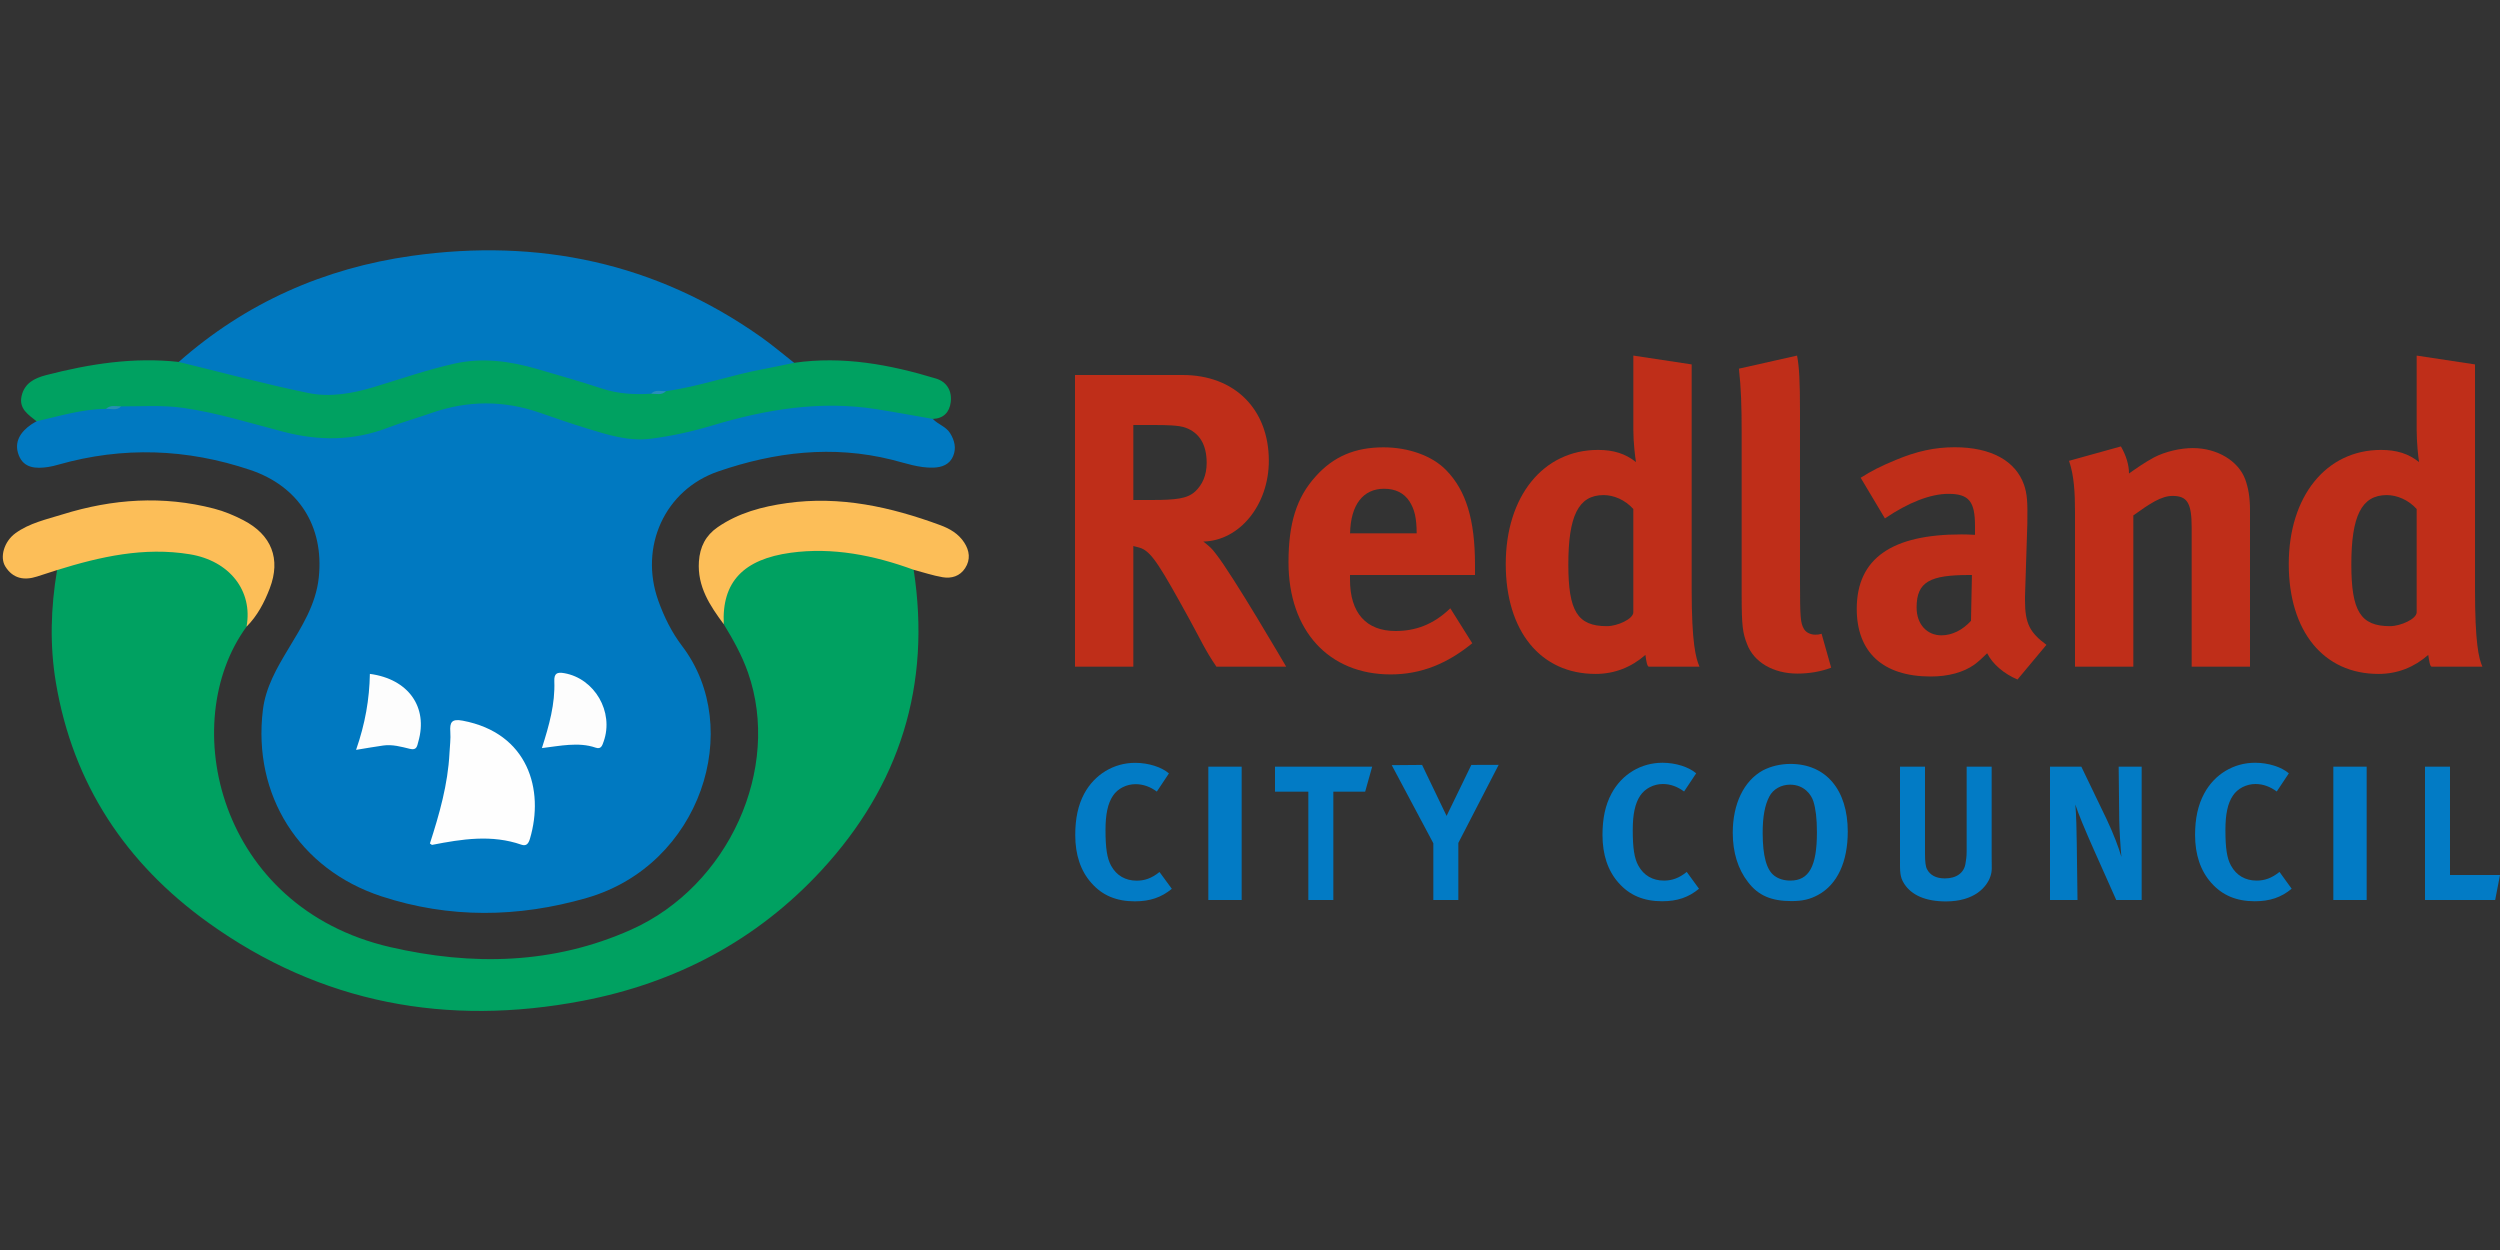 <?xml version="1.0" encoding="iso-8859-1"?>
<!-- Generator: Adobe Illustrator 16.0.0, SVG Export Plug-In . SVG Version: 6.00 Build 0)  -->
<!DOCTYPE svg PUBLIC "-//W3C//DTD SVG 1.1//EN" "http://www.w3.org/Graphics/SVG/1.1/DTD/svg11.dtd">
<svg version="1.1" xmlns="http://www.w3.org/2000/svg" xmlns:xlink="http://www.w3.org/1999/xlink" x="0px" y="0px" width="300px"
	 height="150px" viewBox="0 0 300 150" style="enable-background:new 0 0 300 150;" xml:space="preserve">
<rect x="0" y="0" width="300" height="150" fill="#333333" stroke="none"/>
<g id="Redland">
	<g>
		<polygon style="fill:#027BC5;" points="300,105 299.42,108 291,108 291,92 294,92 294,105 		"/>
		<rect x="280" y="92" style="fill:#027BC5;" width="4" height="16"/>
		<path style="fill:#027BC5;" d="M275,106.65c-1.26,1.04-2.61,1.5-4.43,1.5c-2.21,0-3.91-0.721-5.221-2.21
			c-1.29-1.45-1.939-3.381-1.939-5.74c0-2,0.35-3.59,1.09-4.97c1.24-2.32,3.54-3.7,6.11-3.7c1.59,0,3.18,0.51,4.05,1.27l-1.45,2.181
			c-0.8-0.591-1.65-0.9-2.55-0.9c-1.08,0-2.141,0.53-2.71,1.39c-0.63,0.92-0.9,2.25-0.9,4.12c0,2.19,0.181,3.41,0.67,4.28
			c0.641,1.17,1.7,1.8,3.08,1.8c0.94,0,1.79-0.28,2.74-1.04L275,106.65z"/>
		<path style="fill:#027BC5;" d="M257,92v16h-3.05l-2.75-6.17c-0.891-2-1.86-4.311-2.16-5.29c0.12,1.3,0.15,3.24,0.17,4.57
			l0.09,6.89H246V92h3.76l3.061,6.36c0.8,1.699,1.42,3.33,1.75,4.479c-0.12-1.25-0.24-3.26-0.261-4.37L254.24,92H257z"/>
		<path style="fill:#027BC5;" d="M238.85,105.16c-0.42,1.26-1.89,3.01-5.34,3.01c-2.43,0-4.13-0.74-5.02-2.14
			c-0.53-0.83-0.49-1.471-0.49-3.011V92h3v10.4c0,0.979,0.06,1.56,0.24,1.899c0.37,0.72,1.09,1.11,2.149,1.11
			c1.4,0,2.341-0.69,2.48-1.86c0.04-0.35,0.13-0.58,0.13-1.439V92h3v10.64C239,104.18,239.08,104.47,238.85,105.16z"/>
		<path style="fill:#027BC5;" d="M214.85,91.67c-1.189,0-2.359,0.28-3.31,0.78c-2.29,1.26-3.61,4.03-3.61,7.479
			c0,2.351,0.62,4.37,1.84,5.931c1.221,1.6,2.79,2.27,5.2,2.27c1.33,0,2.23-0.21,3.2-0.74c2.32-1.26,3.561-3.979,3.561-7.6
			C221.73,94.77,219.11,91.67,214.85,91.67z M214.85,105.67c-0.75,0-1.399-0.189-1.899-0.56c-0.97-0.69-1.431-2.41-1.431-5.181
			c0-1.93,0.261-3.33,0.811-4.37c0.45-0.85,1.4-1.399,2.479-1.399c1.7,0,2.561,1.22,2.801,2.02c0.279,0.9,0.42,2.07,0.42,3.71
			C218.03,103.96,217.08,105.67,214.85,105.67z"/>
		<path style="fill:#027BC5;" d="M203.88,106.65c-1.26,1.04-2.61,1.5-4.43,1.5c-2.21,0-3.91-0.721-5.22-2.21
			c-1.29-1.45-1.931-3.381-1.931-5.74c0-2,0.34-3.59,1.08-4.97c1.24-2.32,3.54-3.7,6.12-3.7c1.58,0,3.17,0.51,4.04,1.27l-1.45,2.181
			c-0.8-0.591-1.649-0.9-2.55-0.9c-1.08,0-2.13,0.53-2.71,1.39c-0.62,0.92-0.9,2.25-0.9,4.12c0,2.19,0.19,3.41,0.67,4.28
			c0.641,1.17,1.7,1.8,3.08,1.8c0.94,0,1.79-0.28,2.73-1.04L203.88,106.65z"/>
		<polygon style="fill:#027BC5;" points="179.84,91.78 175,101.15 175,108 172,108 172,101.19 167.01,91.82 170.65,91.79 
			173.59,97.91 176.56,91.79 		"/>
		<polygon style="fill:#027BC5;" points="164.66,92 163.82,95 160,95 160,108 157,108 157,95 153,95 153,92 		"/>
		<rect x="145" y="92" style="fill:#027BC5;" width="4" height="16"/>
		<path style="fill:#027BC5;" d="M140.62,106.66c-1.27,1.04-2.63,1.5-4.44,1.5c-2.21,0-3.91-0.71-5.22-2.21
			c-1.29-1.45-1.93-3.38-1.93-5.74c0-1.99,0.34-3.59,1.07-4.96c1.25-2.32,3.55-3.71,6.12-3.71c1.59,0,3.18,0.51,4.05,1.27
			l-1.45,2.181c-0.8-0.59-1.65-0.891-2.56-0.891c-1.07,0-2.13,0.521-2.7,1.381c-0.63,0.92-0.9,2.25-0.9,4.119
			c0,2.19,0.19,3.41,0.67,4.28c0.64,1.17,1.7,1.8,3.08,1.8c0.94,0,1.79-0.279,2.73-1.04L140.62,106.66z"/>
		<path style="fill:#BF2E19;" d="M297,70.73v-27l-7-1.06v8.93c0,1.51,0.19,3.29,0.29,3.85c-1.271-1.01-2.69-1.46-4.57-1.46
			c-6.59,0-11.069,5.57-11.069,13.69c0,8.07,4.17,13.19,10.76,13.19c2.33,0,4.3-0.82,5.979-2.28C291.49,79.3,291.6,80,291.8,80h6.09
			C297.44,79,297,77.12,297,70.73z M290,73.47c0,0.81-1.94,1.67-3.2,1.67c-3.55,0-4.64-1.82-4.64-7.41c0-5.78,1.21-8.32,4.25-8.32
			c1.21,0,2.59,0.56,3.59,1.67V73.47z"/>
		<path style="fill:#BF2E19;" d="M270,61.23V80h-7V63.32c0-2.94-0.51-3.81-2.29-3.81c-1.36,0-2.71,0.91-4.71,2.34V80h-7V61.39
			c0-2.23-0.11-4.37-0.72-6.09l6.229-1.73c0.61,1.07,0.971,2.18,0.971,3.25c1.01-0.71,1.88-1.32,3-1.93
			c1.369-0.71,3.159-1.12,4.67-1.12c2.899,0,5.46,1.53,6.279,3.76C269.78,58.5,270,59.62,270,61.23z"/>
		<path style="fill:#BF2E19;" d="M243,72.05v-0.46l0.28-8.73c0.05-2.79-0.04-3.6-0.391-4.67c-1.01-2.89-3.96-4.52-8.319-4.52
			c-2.391,0-4.561,0.47-7.09,1.53c-1.83,0.76-2.83,1.27-4.2,2.13l2.91,4.88c2.779-1.89,5.449-2.95,7.63-2.95
			c2.489,0,3.18,0.96,3.18,3.85v1.07c-1-0.05-1.15-0.05-1.66-0.05c-8.26,0-12.53,2.84-12.53,8.93c0,5.18,3.11,8.12,8.881,8.12
			c2.13,0,3.93-0.51,5.21-1.41c0.5-0.359,1.05-0.88,1.56-1.38c0.65,1.32,2.06,2.49,3.64,3.15l3.471-4.16
			C243.59,75.91,243,74.84,243,72.05z M236.52,74.5c-1.02,1.12-2.279,1.74-3.55,1.74c-1.72,0-2.979-1.31-2.979-3.34
			c0-3.1,1.609-3.9,6.319-3.9h0.32L236.52,74.5z"/>
		<path style="fill:#BF2E19;" d="M219.74,80.12c-1.16,0.45-2.58,0.71-4.05,0.71c-2.9,0-5.24-1.37-6.051-3.561
			c-0.51-1.31-0.64-2.129-0.64-5.839V52.06c0-3.41-0.07-5.49-0.33-7.82l6.98-1.57c0.26,1.41,0.35,3.08,0.35,6.74v20.25
			c0,4.48,0.06,5.08,0.46,5.79c0.25,0.46,0.82,0.71,1.37,0.71c0.25,0,0.4,0,0.76-0.11L219.74,80.12z"/>
		<path style="fill:#BF2E19;" d="M203,70.73v-27l-7-1.06v8.93c0,1.51,0.22,3.29,0.32,3.85c-1.271-1.01-2.681-1.46-4.551-1.46
			c-6.59,0-11.079,5.57-11.079,13.69c0,8.07,4.189,13.19,10.77,13.19c2.33,0,4.31-0.82,5.99-2.28c0.09,0.71,0.21,1.41,0.41,1.41
			h6.08C203.49,79,203,77.12,203,70.73z M196,73.47c0,0.81-1.91,1.67-3.17,1.67c-3.55,0-4.63-1.82-4.63-7.41
			c0-5.78,1.189-8.32,4.229-8.32c1.221,0,2.57,0.56,3.57,1.67V73.47z"/>
		<path style="fill:#BF2E19;" d="M177,69v-1.21c0-5.44-1.08-8.94-3.46-11.37c-1.67-1.73-4.53-2.74-7.521-2.74
			c-3.439,0-6.02,1.11-8.149,3.5c-2.29,2.53-3.25,5.63-3.25,10.3c0,8.17,4.81,13.45,12.26,13.45c3.66,0,6.8-1.3,9.79-3.739
			L174.04,73h-0.01c-2.07,2-4.24,2.72-6.57,2.72c-3.5,0-5.46-2.15-5.46-6.16V69H177z M162,64h0.01c0.07-3.43,1.561-5.35,4.08-5.35
			c1.37,0,2.391,0.51,3.05,1.52c0.601,0.95,0.851,1.95,0.86,3.83h-7.99C162,64.09,162,64.18,162,64.28V64z"/>
		<path style="fill:#BF2E19;" d="M145.87,66.415c-0.46-0.62-0.76-0.867-1.47-1.428c4.36-0.1,7.86-4.409,7.86-9.689
			c0-6.2-4.11-10.298-10.34-10.298H129v35h7V65.5c0,0.06,0.625,0.15,0.985,0.3c1.27,0.56,2.262,2.175,5.752,8.525
			C144.107,76.814,144.6,78,145.97,80h8.37C154.34,80,147.9,68.955,145.87,66.415z M138.12,60H136v-9h2.27
			c1.72,0,3.19,0.025,4,0.325c1.67,0.61,2.53,2.037,2.53,4.218c0,1.479-0.5,2.608-1.37,3.428C142.48,59.841,141.16,60,138.12,60z"/>
	</g>
	<g id="Layer_94">
		<g>
			<path style="fill-rule:evenodd;clip-rule:evenodd;fill:#0079C1;" d="M111.942,50.27c0.61,0.664,1.565,0.896,2.07,1.709
				c0.546,0.881,0.763,1.809,0.361,2.763c-0.425,1.007-1.344,1.342-2.369,1.374c-1.722,0.054-3.34-0.538-4.97-0.945
				c-7.118-1.775-14.063-0.938-20.862,1.405c-6.41,2.209-9.484,9.047-7.174,15.511c0.696,1.949,1.624,3.82,2.86,5.442
				c7.496,9.84,2.265,26.273-11.452,30.224c-8.229,2.37-16.479,2.483-24.636-0.195c-9.882-3.245-15.47-12.172-14.223-22.369
				c0.333-2.719,1.669-5.018,3.041-7.3c1.617-2.691,3.318-5.321,3.665-8.581c0.652-6.127-2.39-10.953-8.225-12.915
				c-7.605-2.557-15.268-2.836-23.002-0.641c-0.406,0.115-0.818,0.224-1.234,0.286c-1.455,0.218-2.928,0.175-3.541-1.414
				c-0.608-1.578,0.203-2.8,1.52-3.703c0.199-0.136,0.415-0.247,0.622-0.369c1.975-1.647,4.502-1.354,6.784-1.92
				c0.458-0.114,0.954-0.06,1.433-0.055c0.707,0.058,1.402,0,2.082-0.221c4.895-0.561,9.645,0.211,14.325,1.582
				c2.208,0.646,4.461,1.107,6.686,1.675c3.541,0.903,6.955,0.466,10.342-0.668c1.95-0.653,3.908-1.283,5.851-1.956
				c4.275-1.481,8.533-1.472,12.813-0.014c2.347,0.8,4.713,1.542,7.074,2.301c3.341,1.076,6.655,1.012,10.008,0.17
				c3.109-0.781,6.22-1.555,9.331-2.331c6.698-1.67,13.326-0.932,19.929,0.592C111.405,49.79,111.745,49.923,111.942,50.27z"/>
			<path style="fill-rule:evenodd;clip-rule:evenodd;fill:#00A161;" d="M109.639,68.374c2.126,13.815-1.639,25.865-11.08,36.083
				c-7.757,8.396-17.455,13.49-28.619,15.635c-16.255,3.121-31.424,0.348-44.973-9.391c-9.874-7.098-16.214-16.618-18.258-28.767
				c-0.759-4.513-0.62-9.025,0.139-13.527c0.262-0.541,0.771-0.767,1.29-0.915c4.849-1.384,9.745-2.349,14.812-1.41
				c3.797,0.703,6.333,2.985,7.037,6.178c0.233,1.06,0.209,2.026-0.402,2.942c-8.423,11.516-3.419,33.687,17.24,38.45
				c9.795,2.259,19.572,2.094,28.939-2.104c11.682-5.236,18.025-19.313,14.001-30.819c-0.722-2.064-1.776-3.96-2.912-5.816
				c-0.868-2.676,0.156-5.43,2.52-7.052c3.062-2.103,6.498-2.468,10.04-2.157c2.817,0.248,5.627,0.65,8.354,1.46
				C108.498,67.381,109.341,67.466,109.639,68.374z"/>
			<path style="fill-rule:evenodd;clip-rule:evenodd;fill:#0079C1;" d="M21.447,43.432c8.032-7.091,17.454-11.254,27.982-12.732
				c15.152-2.127,29.23,0.806,41.863,9.719c1.381,0.974,2.672,2.075,4.005,3.117c-0.195,0.445-0.617,0.561-1.023,0.655
				c-4.348,1.005-8.708,1.961-13.017,3.126c-0.406,0.109-0.837,0.102-1.26,0.104c-0.691-0.041-1.372,0.013-2.035,0.23
				c-2.788,0.503-5.388-0.325-7.98-1.15c-2.934-0.933-5.844-1.931-8.897-2.44c-2.793-0.465-5.511-0.262-8.241,0.477
				c-3.607,0.977-7.078,2.428-10.802,3.003c-2.303,0.356-4.56,0.305-6.83-0.203c-4.124-0.923-8.149-2.246-12.313-3.009
				C22.335,44.226,21.675,44.142,21.447,43.432z"/>
			<path style="fill-rule:evenodd;clip-rule:evenodd;fill:#00A161;" d="M21.447,43.432c5.188,1.264,10.348,2.661,15.574,3.733
				c2.595,0.533,5.28,0.053,7.835-0.715c3.217-0.967,6.389-2.083,9.675-2.816c3.389-0.757,6.69-0.297,9.957,0.655
				c2.595,0.756,5.195,1.499,7.761,2.342c1.934,0.636,3.891,0.741,5.888,0.615c0.551-0.353,1.239,0.085,1.783-0.311
				c3.976-0.544,7.763-1.923,11.698-2.647c1.231-0.227,2.454-0.5,3.68-0.752c5.841-0.841,11.484,0.205,17.038,1.895
				c1.263,0.385,1.923,1.464,1.751,2.828c-0.152,1.204-0.852,1.959-2.147,2.011c-2.252-0.391-4.499-0.811-6.756-1.167
				c-6.741-1.064-13.272,0.017-19.72,1.957c-2.426,0.73-4.901,1.276-7.413,1.592c-2.646,0.332-5.141-0.481-7.621-1.238
				c-1.905-0.582-3.788-1.238-5.67-1.89c-4.322-1.498-8.632-1.483-12.949,0.021c-1.768,0.617-3.573,1.13-5.319,1.799
				c-4.093,1.566-8.194,1.575-12.413,0.486c-4.021-1.037-7.989-2.3-12.125-2.888c-2.479-0.352-4.944-0.168-7.417-0.176
				c-0.563,0.352-1.253-0.07-1.813,0.299c-2.862,0.021-5.579,0.861-8.333,1.489c-0.978-0.781-2.139-1.495-1.806-3.011
				c0.34-1.549,1.522-2.163,2.964-2.535C10.772,43.661,16.037,42.836,21.447,43.432z"/>
			<path style="fill-rule:evenodd;clip-rule:evenodd;fill:#FCBE58;" d="M29.584,75.203c0.787-4.309-2.045-7.91-6.801-8.69
				c-5.497-0.902-10.74,0.281-15.935,1.895c-0.801,0.258-1.602,0.515-2.403,0.775c-1.55,0.503-2.901,0.245-3.8-1.194
				c-0.708-1.131-0.147-3.014,1.198-3.995c1.688-1.232,3.726-1.664,5.676-2.271c5.989-1.862,12.037-2.279,18.161-0.689
				c1.234,0.32,2.396,0.807,3.523,1.391c3.381,1.75,4.528,4.638,3.164,8.191C31.721,72.299,30.888,73.901,29.584,75.203z"/>
			<path style="fill-rule:evenodd;clip-rule:evenodd;fill:#FCBE58;" d="M109.639,68.374c-4.772-1.747-9.728-2.732-14.755-2.044
				c-5.63,0.771-8.289,3.471-8.031,8.584c-1.665-2.243-3.184-4.519-2.984-7.531c0.117-1.768,0.817-3.132,2.251-4.12
				c2.496-1.719,5.336-2.473,8.291-2.889c6.395-0.902,12.464,0.449,18.416,2.641c1.166,0.429,2.197,1.037,2.881,2.09
				c0.638,0.981,0.777,2.045,0.109,3.073c-0.628,0.967-1.634,1.267-2.691,1.09C111.947,69.069,110.8,68.68,109.639,68.374z"/>
			<path style="fill-rule:evenodd;clip-rule:evenodd;fill:#FEFEFE;" d="M51.589,101.218c1.134-3.515,2.162-7.101,2.35-10.858
				c0.042-0.845,0.158-1.695,0.099-2.533c-0.082-1.157,0.161-1.596,1.482-1.347c7.879,1.485,9.812,8.327,8.073,14.17
				c-0.16,0.536-0.404,0.93-1.01,0.718c-3.582-1.25-7.154-0.68-10.729,0.018C51.81,101.393,51.752,101.324,51.589,101.218z"/>
			<path style="fill-rule:evenodd;clip-rule:evenodd;fill:#FDFDFD;" d="M65.029,89.771c0.881-2.762,1.594-5.326,1.489-8.023
				c-0.037-0.947,0.333-1.117,1.186-0.969c3.656,0.637,5.987,4.651,4.737,8.193c-0.17,0.483-0.303,0.978-0.962,0.748
				c-1.054-0.367-2.142-0.403-3.228-0.333C67.243,89.453,66.24,89.622,65.029,89.771z"/>
			<path style="fill-rule:evenodd;clip-rule:evenodd;fill:#FDFDFD;" d="M42.729,89.984c1.1-3.156,1.604-6.099,1.656-9.117
				c4.627,0.614,7.007,3.993,5.815,8.126c-0.152,0.529-0.167,1.075-1.009,0.87c-1.046-0.255-2.105-0.557-3.205-0.401
				C44.993,89.601,44.005,89.778,42.729,89.984z"/>
			<path style="fill-rule:evenodd;clip-rule:evenodd;fill:#268FB3;" d="M12.726,49.064c0.536-0.513,1.193-0.292,1.813-0.3
				C14.009,49.318,13.341,49.031,12.726,49.064z"/>
			<path style="fill-rule:evenodd;clip-rule:evenodd;fill:#278EBB;" d="M79.921,46.935c-0.521,0.529-1.17,0.314-1.783,0.311
				C78.654,46.689,79.318,46.985,79.921,46.935z"/>
		</g>
	</g>
</g>
<g id="Layer_1">
</g>
</svg>
